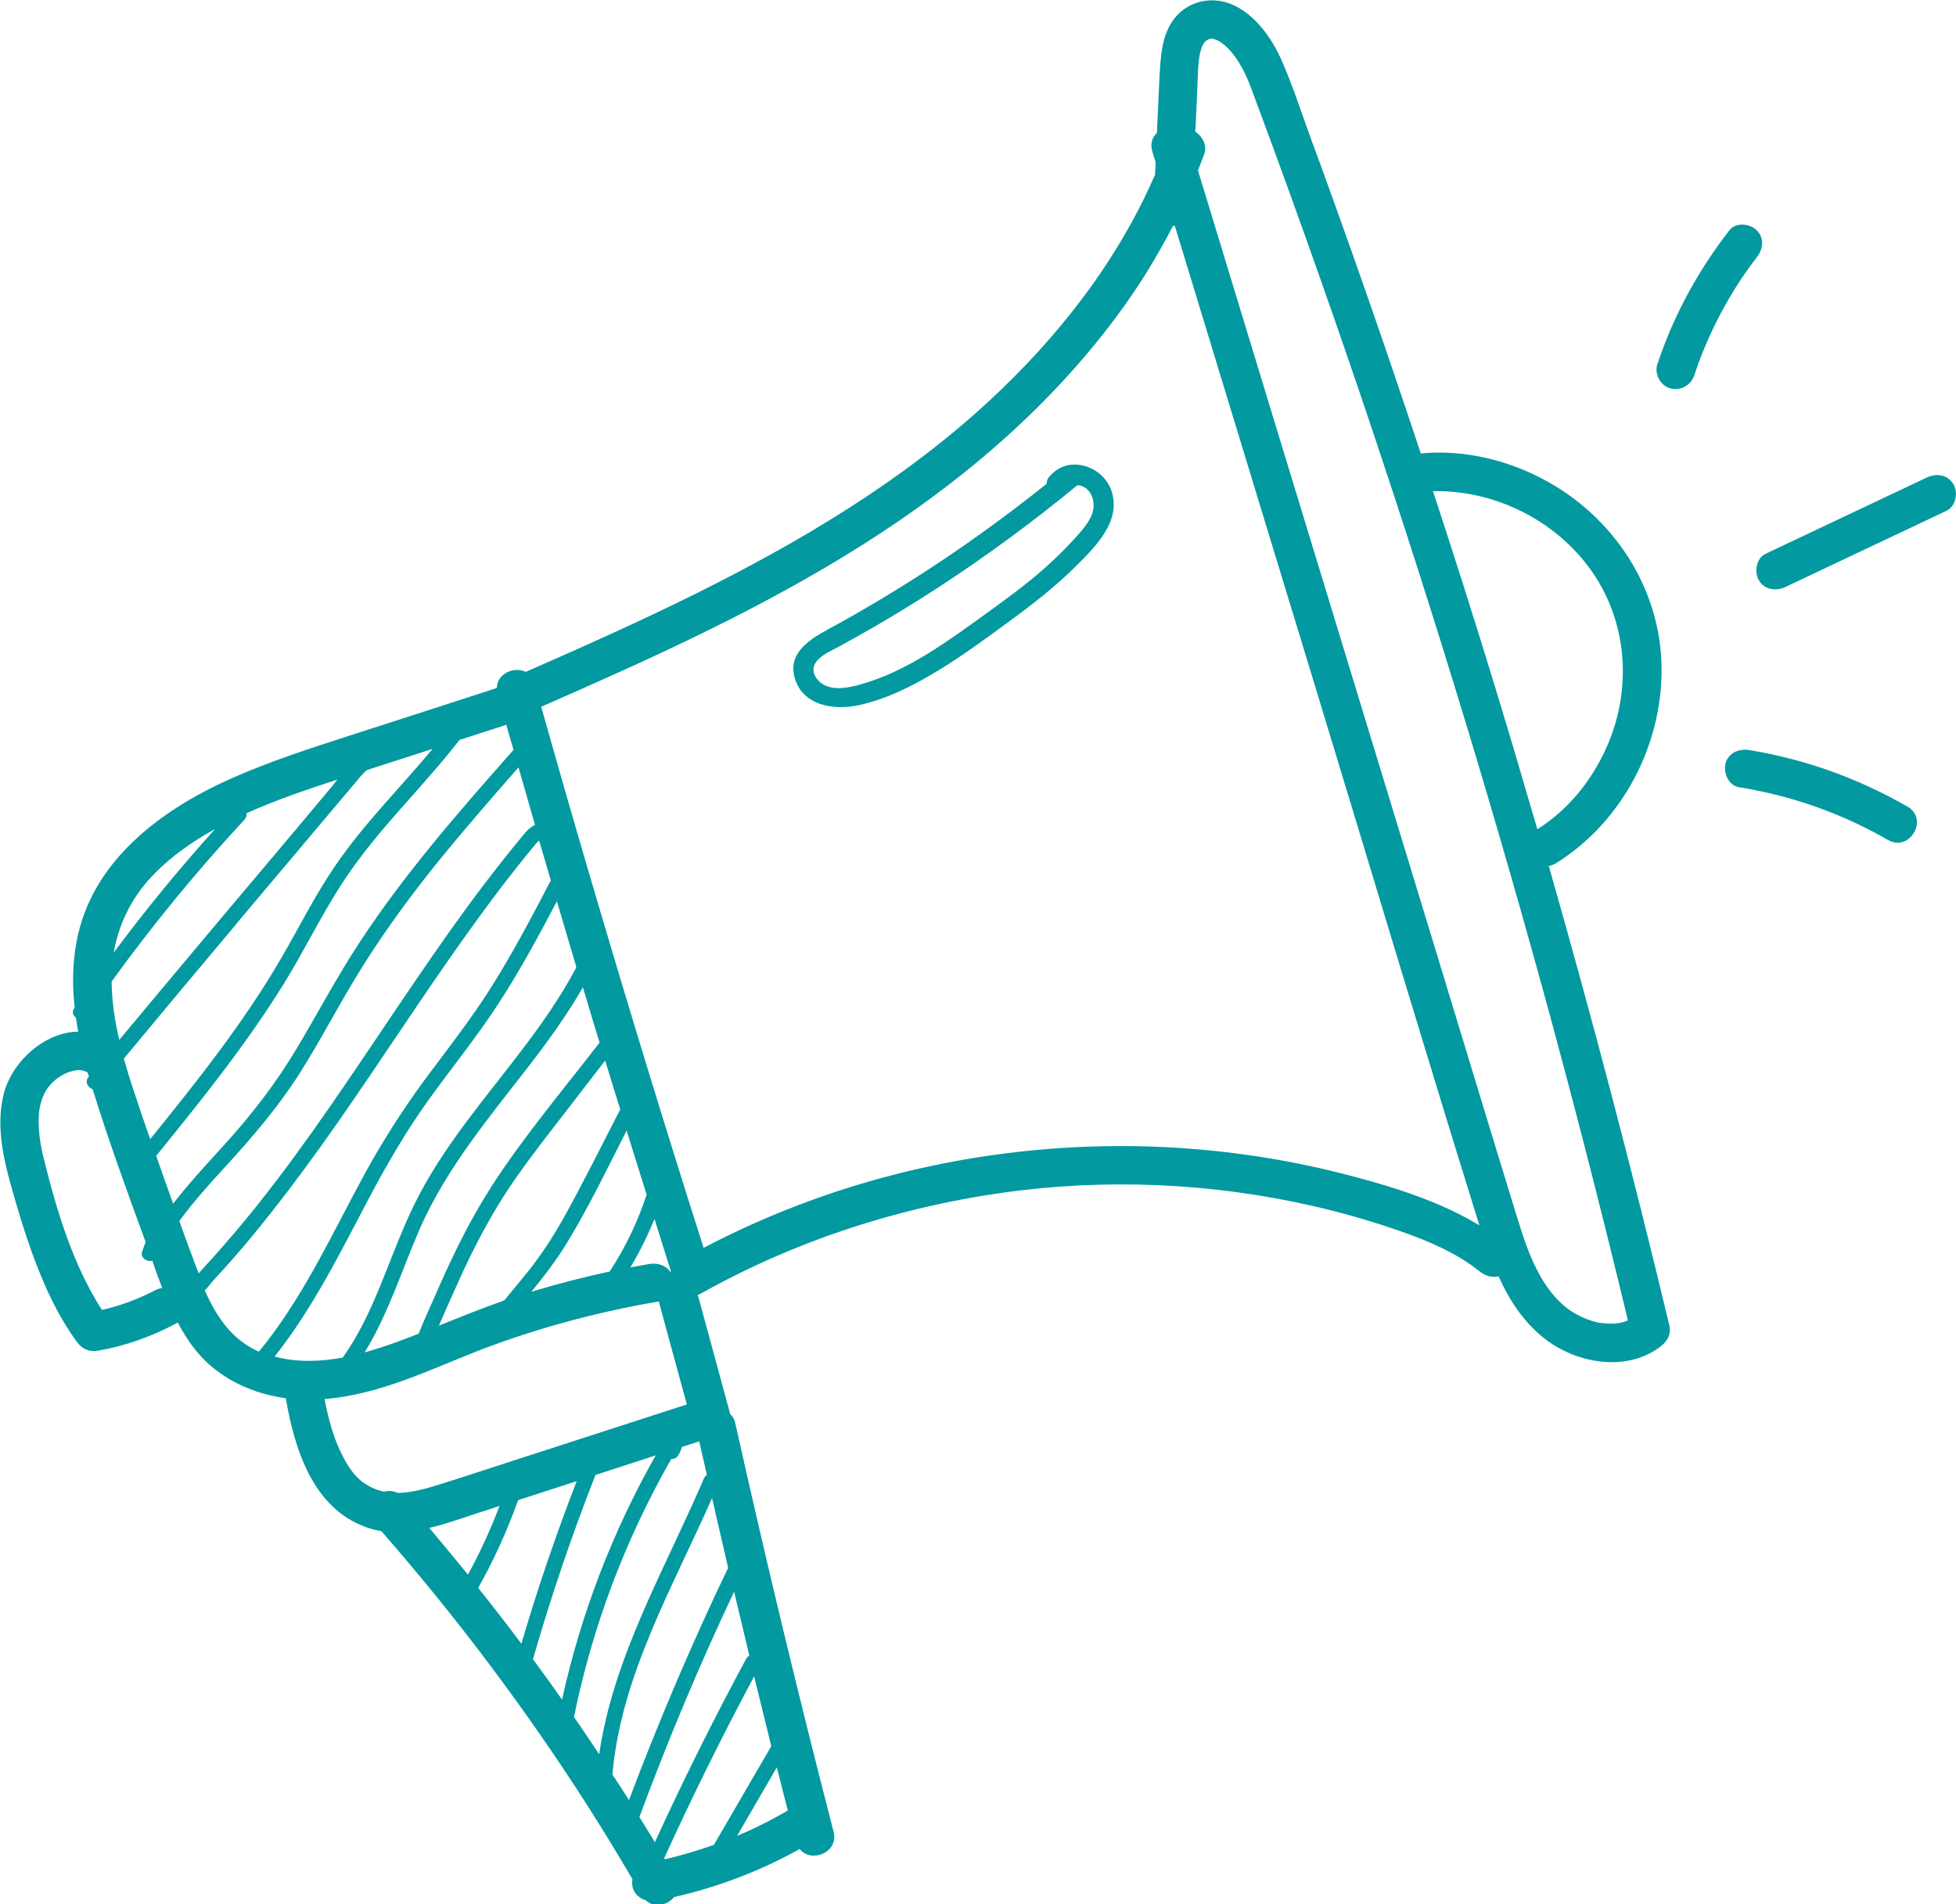 <?xml version="1.0" encoding="UTF-8"?><svg id="b" xmlns="http://www.w3.org/2000/svg" viewBox="0 0 94.8 92.31"><g id="c"><g><path d="m75.03,41.99c.12-.02.24-.06.36-.13,3.22-1.99,5.18-5.72,5.14-9.49-.04-3.87-2.34-7.35-5.74-9.14-1.81-.96-3.89-1.44-5.93-1.25-.46-1.38-.92-2.77-1.39-4.14-.85-2.5-1.72-4.99-2.61-7.47-.45-1.27-.91-2.53-1.38-3.8-.45-1.24-.86-2.52-1.4-3.72-.46-1.02-1.23-2.1-2.27-2.59-1.19-.56-2.56-.14-3.16,1.06-.29.57-.37,1.21-.42,1.84-.05.74-.07,1.48-.11,2.22l-.05,1.07c-.22.2-.34.51-.22.89.05.17.1.34.16.52,0,.2-.02.41-.03.61-1.83,4.22-4.73,7.92-8.11,11.03-4.18,3.85-9.1,6.77-14.17,9.29-2.7,1.34-5.46,2.57-8.22,3.78-.56-.28-1.39.08-1.4.78-2.37.77-4.74,1.54-7.11,2.3-1.95.63-3.9,1.26-5.77,2.09-3.41,1.52-6.77,4.01-7.49,7.91-.2,1.07-.21,2.14-.09,3.2,0,0-.01.02-.02.02-.13.18-.06.36.08.46.03.23.07.45.11.68-1.65.02-3.26,1.49-3.63,3.1-.32,1.39-.05,2.82.32,4.17.35,1.27.73,2.53,1.19,3.77.53,1.41,1.16,2.77,2.05,3.99.27.37.61.51,1.06.43,1.31-.23,2.56-.68,3.73-1.3.04-.02.07-.04.1-.07.43.82.95,1.56,1.65,2.15,1.03.86,2.28,1.35,3.59,1.53.43,2.48,1.31,5.32,3.89,6.25.24.09.49.15.74.19,3.69,4.22,7.06,8.71,10.07,13.43.72,1.13,1.42,2.28,2.1,3.44-.02.13-.02.26.01.39.09.34.34.55.63.63.42.41,1.06.25,1.38-.15,2.13-.48,4.19-1.27,6.09-2.33.53.7,1.91.19,1.64-.84-1.7-6.58-3.29-13.19-4.77-19.83-.04-.17-.13-.32-.26-.43,0-.02,0-.04,0-.06-.52-1.9-1.03-3.8-1.55-5.7.06-.02.12-.05.18-.08,4.48-2.51,9.42-4.13,14.5-4.86,5.02-.72,10.22-.5,15.17.64,1.4.32,2.78.72,4.14,1.19,1.38.48,2.77,1.06,3.91,1.98.27.21.6.31.91.23.55,1.22,1.29,2.34,2.39,3.14,1.54,1.11,3.86,1.48,5.45.27.35-.26.54-.61.43-1.06-1.78-7.45-3.73-14.86-5.83-22.22Zm1.97-14.5c1.91,2.56,2.13,5.94.84,8.79-.73,1.61-1.85,2.98-3.33,3.92-.68-2.34-1.37-4.67-2.08-7-.96-3.14-1.95-6.27-2.98-9.39,2.9-.06,5.79,1.32,7.55,3.68Zm-44.51,34.17c-.22-.33-.62-.45-1.02-.39-.31.05-.61.12-.92.17.45-.75.84-1.54,1.17-2.35.27.85.53,1.7.8,2.55,0,0-.02,0-.03,0Zm-2.94-.02c-1.28.27-2.55.6-3.8.98.63-.76,1.22-1.54,1.74-2.39,1.06-1.75,1.96-3.61,2.88-5.43.08.26.16.52.24.78.24.78.49,1.55.73,2.33-.43,1.31-1.03,2.57-1.79,3.72Zm-2.32-2.45c-.48.85-1.01,1.65-1.61,2.41-.3.38-.61.74-.91,1.11-.09.11-.18.22-.27.33-1.07.37-2.12.8-3.17,1.22.41-.93.82-1.87,1.25-2.79.56-1.19,1.18-2.36,1.89-3.48.74-1.16,1.58-2.25,2.42-3.34.83-1.08,1.67-2.16,2.5-3.24.24.79.48,1.58.73,2.37-.93,1.8-1.83,3.63-2.82,5.4Zm-3.43-1.64c-.76,1.18-1.41,2.42-2,3.68-.31.66-.6,1.32-.89,1.98-.15.33-.29.66-.44,1-.02.05-.1.24-.18.44-.71.28-1.42.55-2.15.77-.15.05-.31.09-.47.14,1.16-1.88,1.82-4.05,2.71-6.07,1.28-2.88,3.3-5.29,5.21-7.76.96-1.24,1.88-2.51,2.66-3.87.27.89.53,1.79.81,2.68-1.78,2.3-3.68,4.56-5.26,7Zm4.12-10.63c-1.46,2.75-3.54,5.07-5.39,7.56-.93,1.26-1.8,2.56-2.48,3.97-.64,1.32-1.13,2.7-1.69,4.05-.48,1.15-1.02,2.29-1.75,3.31-1.1.2-2.23.24-3.3-.05,1.86-2.35,3.19-5.06,4.59-7.71.85-1.6,1.75-3.16,2.8-4.63,1.1-1.54,2.3-3.01,3.34-4.59,1.09-1.65,2.03-3.39,2.95-5.14.31,1.06.63,2.12.94,3.18-.01.02-.02.03-.03.05Zm-18.29,14.81c-.11-.27-.21-.55-.31-.82-.22-.57-.42-1.15-.63-1.72.7-.95,1.49-1.83,2.29-2.7,1.29-1.41,2.52-2.85,3.55-4.47,1.08-1.71,2-3.52,3.08-5.23,1.1-1.75,2.33-3.42,3.63-5.03,1.26-1.55,2.57-3.06,3.89-4.56.27.93.53,1.86.8,2.79-.25.11-.44.33-.62.55-.62.75-1.22,1.51-1.81,2.28-1.17,1.54-2.27,3.11-3.36,4.71-2.2,3.22-4.32,6.51-6.68,9.62-.68.89-1.37,1.77-2.1,2.62-.34.4-.69.8-1.04,1.19-.19.21-.39.43-.58.64-.03.04-.07.08-.11.13Zm2.22-22.01c.09-.1.11-.2.1-.3,1.42-.64,2.91-1.14,4.4-1.63-.1.13-.2.26-.3.38-.57.68-1.14,1.36-1.71,2.04-1.11,1.31-2.21,2.63-3.32,3.94-1.75,2.08-3.5,4.17-5.24,6.26-.22-.93-.36-1.87-.37-2.83,1.99-2.75,4.14-5.37,6.45-7.86Zm-.42,5.09c1.11-1.31,2.21-2.63,3.32-3.94.54-.64,1.07-1.27,1.61-1.91.29-.34.57-.68.86-1.02.18-.21.35-.44.56-.61,1.06-.34,2.13-.69,3.19-1.03-1.57,1.88-3.32,3.62-4.71,5.65-.99,1.44-1.77,3.02-2.65,4.53-.9,1.55-1.92,3.03-2.98,4.47-1.08,1.45-2.21,2.86-3.35,4.27-.13-.39-.28-.78-.41-1.18-.3-.89-.61-1.8-.87-2.72,1.8-2.17,3.61-4.34,5.43-6.5Zm13.11-9.67c.11.4.23.81.35,1.21-2.63,2.97-5.25,5.97-7.43,9.28-1.12,1.7-2.06,3.49-3.1,5.23-1.02,1.7-2.2,3.22-3.53,4.68-.84.92-1.68,1.83-2.44,2.81-.28-.77-.55-1.55-.82-2.32,2.19-2.7,4.38-5.42,6.21-8.38.93-1.52,1.72-3.12,2.67-4.63.92-1.45,2.03-2.76,3.17-4.04.9-1.02,1.81-2.03,2.65-3.11.76-.25,1.52-.49,2.28-.74Zm-17.35,7.53c.92-1.03,2.03-1.82,3.23-2.48-1.73,1.92-3.37,3.92-4.91,5.99.23-1.31.8-2.52,1.68-3.51Zm.36,19.86c-.83.44-1.7.76-2.61.97-1.4-2.18-2.18-4.77-2.8-7.26-.18-.71-.3-1.43-.26-2.16.03-.52.19-1.02.44-1.35.29-.39.69-.66,1.08-.78.35-.11.57-.11.85.04.02.06.04.13.06.19-.02.02-.03.05-.05.07-.15.22.02.48.23.55,0,.03.02.06.03.1.76,2.43,1.63,4.84,2.51,7.23,0,.02.02.05.03.07-.06.15-.11.31-.17.46-.11.31.24.53.49.45.15.44.31.88.48,1.32-.1.02-.21.05-.31.1Zm2.4,0c.17-.18.33-.4.46-.54.31-.33.62-.67.92-1.02.62-.7,1.21-1.43,1.79-2.16,1.12-1.42,2.19-2.88,3.23-4.37,2.11-3.02,4.11-6.13,6.25-9.13.59-.82,1.19-1.64,1.8-2.44.33-.43.67-.86,1.01-1.28.15-.19.3-.37.46-.56.07-.08.13-.18.22-.25.01-.01.03-.02.04-.03.19.65.38,1.29.57,1.94,0,.01-.02.03-.03.04-.9,1.72-1.8,3.44-2.84,5.09-1,1.59-2.16,3.06-3.28,4.57-1.07,1.46-2.03,2.97-2.9,4.56-.82,1.51-1.59,3.06-2.43,4.56-.79,1.4-1.65,2.77-2.67,4.01,0,0-.02,0-.03-.01-1.32-.59-2.05-1.73-2.6-2.97Zm7.68,9.36c-.39-.29-.67-.66-.92-1.12-.5-.88-.78-1.91-.98-2.95.16-.01.32-.03.48-.05,2.73-.34,5.18-1.65,7.73-2.58,2.6-.94,5.27-1.64,7.99-2.1.45,1.66.9,3.33,1.36,4.99-3.1,1-6.19,2.01-9.29,3.01-.84.27-1.67.55-2.51.81-.72.23-1.47.46-2.23.47-.2-.1-.43-.12-.65-.06-.37-.08-.71-.23-.99-.44Zm18.69,8.37c-.06.03-.12.08-.16.16-1.57,2.91-3.04,5.87-4.42,8.88-.25-.41-.5-.82-.75-1.22,1.37-3.7,2.9-7.35,4.59-10.92.25,1.04.49,2.07.74,3.11Zm1.07,4.37c-.93,1.6-1.86,3.2-2.79,4.8-.78.28-1.57.51-2.38.7,0-.02-.02-.03-.03-.05,1.36-2.99,2.82-5.93,4.36-8.82.28,1.13.55,2.25.83,3.38Zm.8,3.13c-.8.47-1.62.88-2.47,1.24.64-1.11,1.29-2.22,1.93-3.33.18.7.35,1.4.53,2.09Zm-7.7-.49c-.26-.42-.54-.84-.81-1.25.42-4.79,2.92-9.06,4.83-13.4.26,1.13.52,2.25.78,3.38-1.77,3.69-3.37,7.45-4.81,11.27Zm-7.31-10.3c.76-1.36,1.41-2.78,1.93-4.25.95-.31,1.89-.61,2.84-.92-1,2.59-1.9,5.21-2.68,7.88-.68-.91-1.38-1.81-2.09-2.7Zm-2.39-2.9c.78-.18,1.56-.46,2.29-.7.38-.12.75-.24,1.13-.37-.43,1.14-.94,2.25-1.53,3.33-.62-.76-1.25-1.52-1.88-2.27Zm8.07-2.57c.97-.32,1.95-.63,2.92-.95-2.09,3.69-3.63,7.69-4.54,11.84-.46-.66-.93-1.31-1.41-1.96.87-3.02,1.88-6,3.03-8.93Zm-1.04,11.73c.89-4.39,2.49-8.61,4.71-12.5.12,0,.25-.04.33-.17.09-.13.15-.27.19-.42.28-.09.56-.18.84-.27.12.55.25,1.09.37,1.63-.06.03-.1.08-.14.16-1.87,4.37-4.39,8.63-5.08,13.38-.4-.61-.81-1.21-1.23-1.82Zm37.54-26.26c-2.62-.69-5.31-1.12-8.01-1.31-5.36-.37-10.82.25-15.96,1.83-2.51.77-4.96,1.78-7.29,3-2.24-7.03-4.38-14.09-6.43-21.18-.49-1.68-.96-3.37-1.44-5.05,5.3-2.32,10.6-4.71,15.51-7.81,4.7-2.96,9-6.58,12.34-11.06,1.05-1.4,1.97-2.89,2.77-4.44.03,0,.06,0,.09,0,2.3,7.55,4.6,15.1,6.9,22.65,2.62,8.6,5.19,17.22,7.86,25.8-1.93-1.17-4.16-1.86-6.33-2.43Zm12.25,7.17c-.58-.09-1.28-.4-1.77-.81-1.29-1.09-1.85-2.82-2.33-4.38-1.29-4.18-2.55-8.37-3.83-12.56-2.57-8.43-5.14-16.86-7.71-25.29-1.3-4.28-2.61-8.56-3.91-12.84.11-.27.21-.54.31-.81.14-.4-.09-.85-.44-1.06,0-.11.01-.22.02-.34.03-.66.06-1.32.09-1.99.02-.49.02-1.02.12-1.47.07-.31.15-.55.4-.68.02,0,.11-.03.16-.05,0,0,0,0,0,0,0,0,0,0,0,0,.01,0,.02,0,.02,0,0,0-.01,0-.02,0,.25.08.27.06.5.23.64.46,1.11,1.36,1.39,2.11,1.79,4.79,3.51,9.61,5.16,14.45,3.29,9.68,6.3,19.47,9.01,29.33,1.46,5.32,2.83,10.66,4.12,16.03-.39.16-.8.19-1.27.12Z" style="fill:#0299a0;"/><polygon points="58.72 1.84 58.72 1.84 58.71 1.84 58.72 1.84 58.72 1.84" style="fill:#0299a0;"/><path d="m58.72,1.84c-.1.04.13.04,0,0h0Z" style="fill:#0299a0;"/><path d="m94.68,23.48c-.27-.47-.82-.55-1.28-.34l-7.82,3.7c-.46.22-.57.87-.34,1.28.27.47.82.55,1.28.34,2.61-1.23,5.21-2.47,7.82-3.7.46-.22.57-.87.34-1.28Z" style="fill:#0299a0;"/><path d="m85.14,11.16c-.32-.32-1.01-.4-1.32,0-1.53,1.97-2.72,4.15-3.5,6.52-.15.47.18,1.04.65,1.15.51.12.99-.16,1.15-.65.66-2.01,1.73-4.04,3.02-5.7.31-.4.39-.93,0-1.32Z" style="fill:#0299a0;"/><path d="m92.46,39.11c-2.37-1.37-4.98-2.31-7.68-2.75-.5-.08-1.01.13-1.15.65-.12.45.15,1.07.65,1.15,2.55.41,4.99,1.27,7.23,2.56,1.04.6,1.99-1.01.94-1.62Z" style="fill:#0299a0;"/><path d="m50.84,23.12c-.08.11-.12.22-.11.33-2.04,1.63-4.16,3.16-6.36,4.56-1.24.79-2.51,1.55-3.8,2.26-.96.53-2.44,1.19-2.06,2.57.38,1.38,1.93,1.61,3.13,1.34,1.36-.3,2.64-.95,3.82-1.67,1.2-.73,2.34-1.57,3.47-2.4,1.11-.81,2.2-1.66,3.18-2.63.96-.95,2.27-2.22,1.75-3.71-.43-1.22-2.13-1.75-3.01-.65Zm2.09,1.79c-.18.5-.61.93-.96,1.32-.42.46-.88.9-1.35,1.32-.88.78-1.83,1.47-2.78,2.16-.94.68-1.89,1.37-2.88,1.98-1.03.63-2.12,1.18-3.3,1.5-.52.14-1.13.27-1.64.05-.42-.18-.78-.68-.49-1.12.25-.37.74-.56,1.12-.77.58-.32,1.16-.64,1.73-.97,1.05-.61,2.09-1.25,3.12-1.92,2.33-1.52,4.57-3.17,6.72-4.94.13,0,.25.05.37.12.41.27.49.85.34,1.28Z" style="fill:#0299a0;"/></g></g></svg>